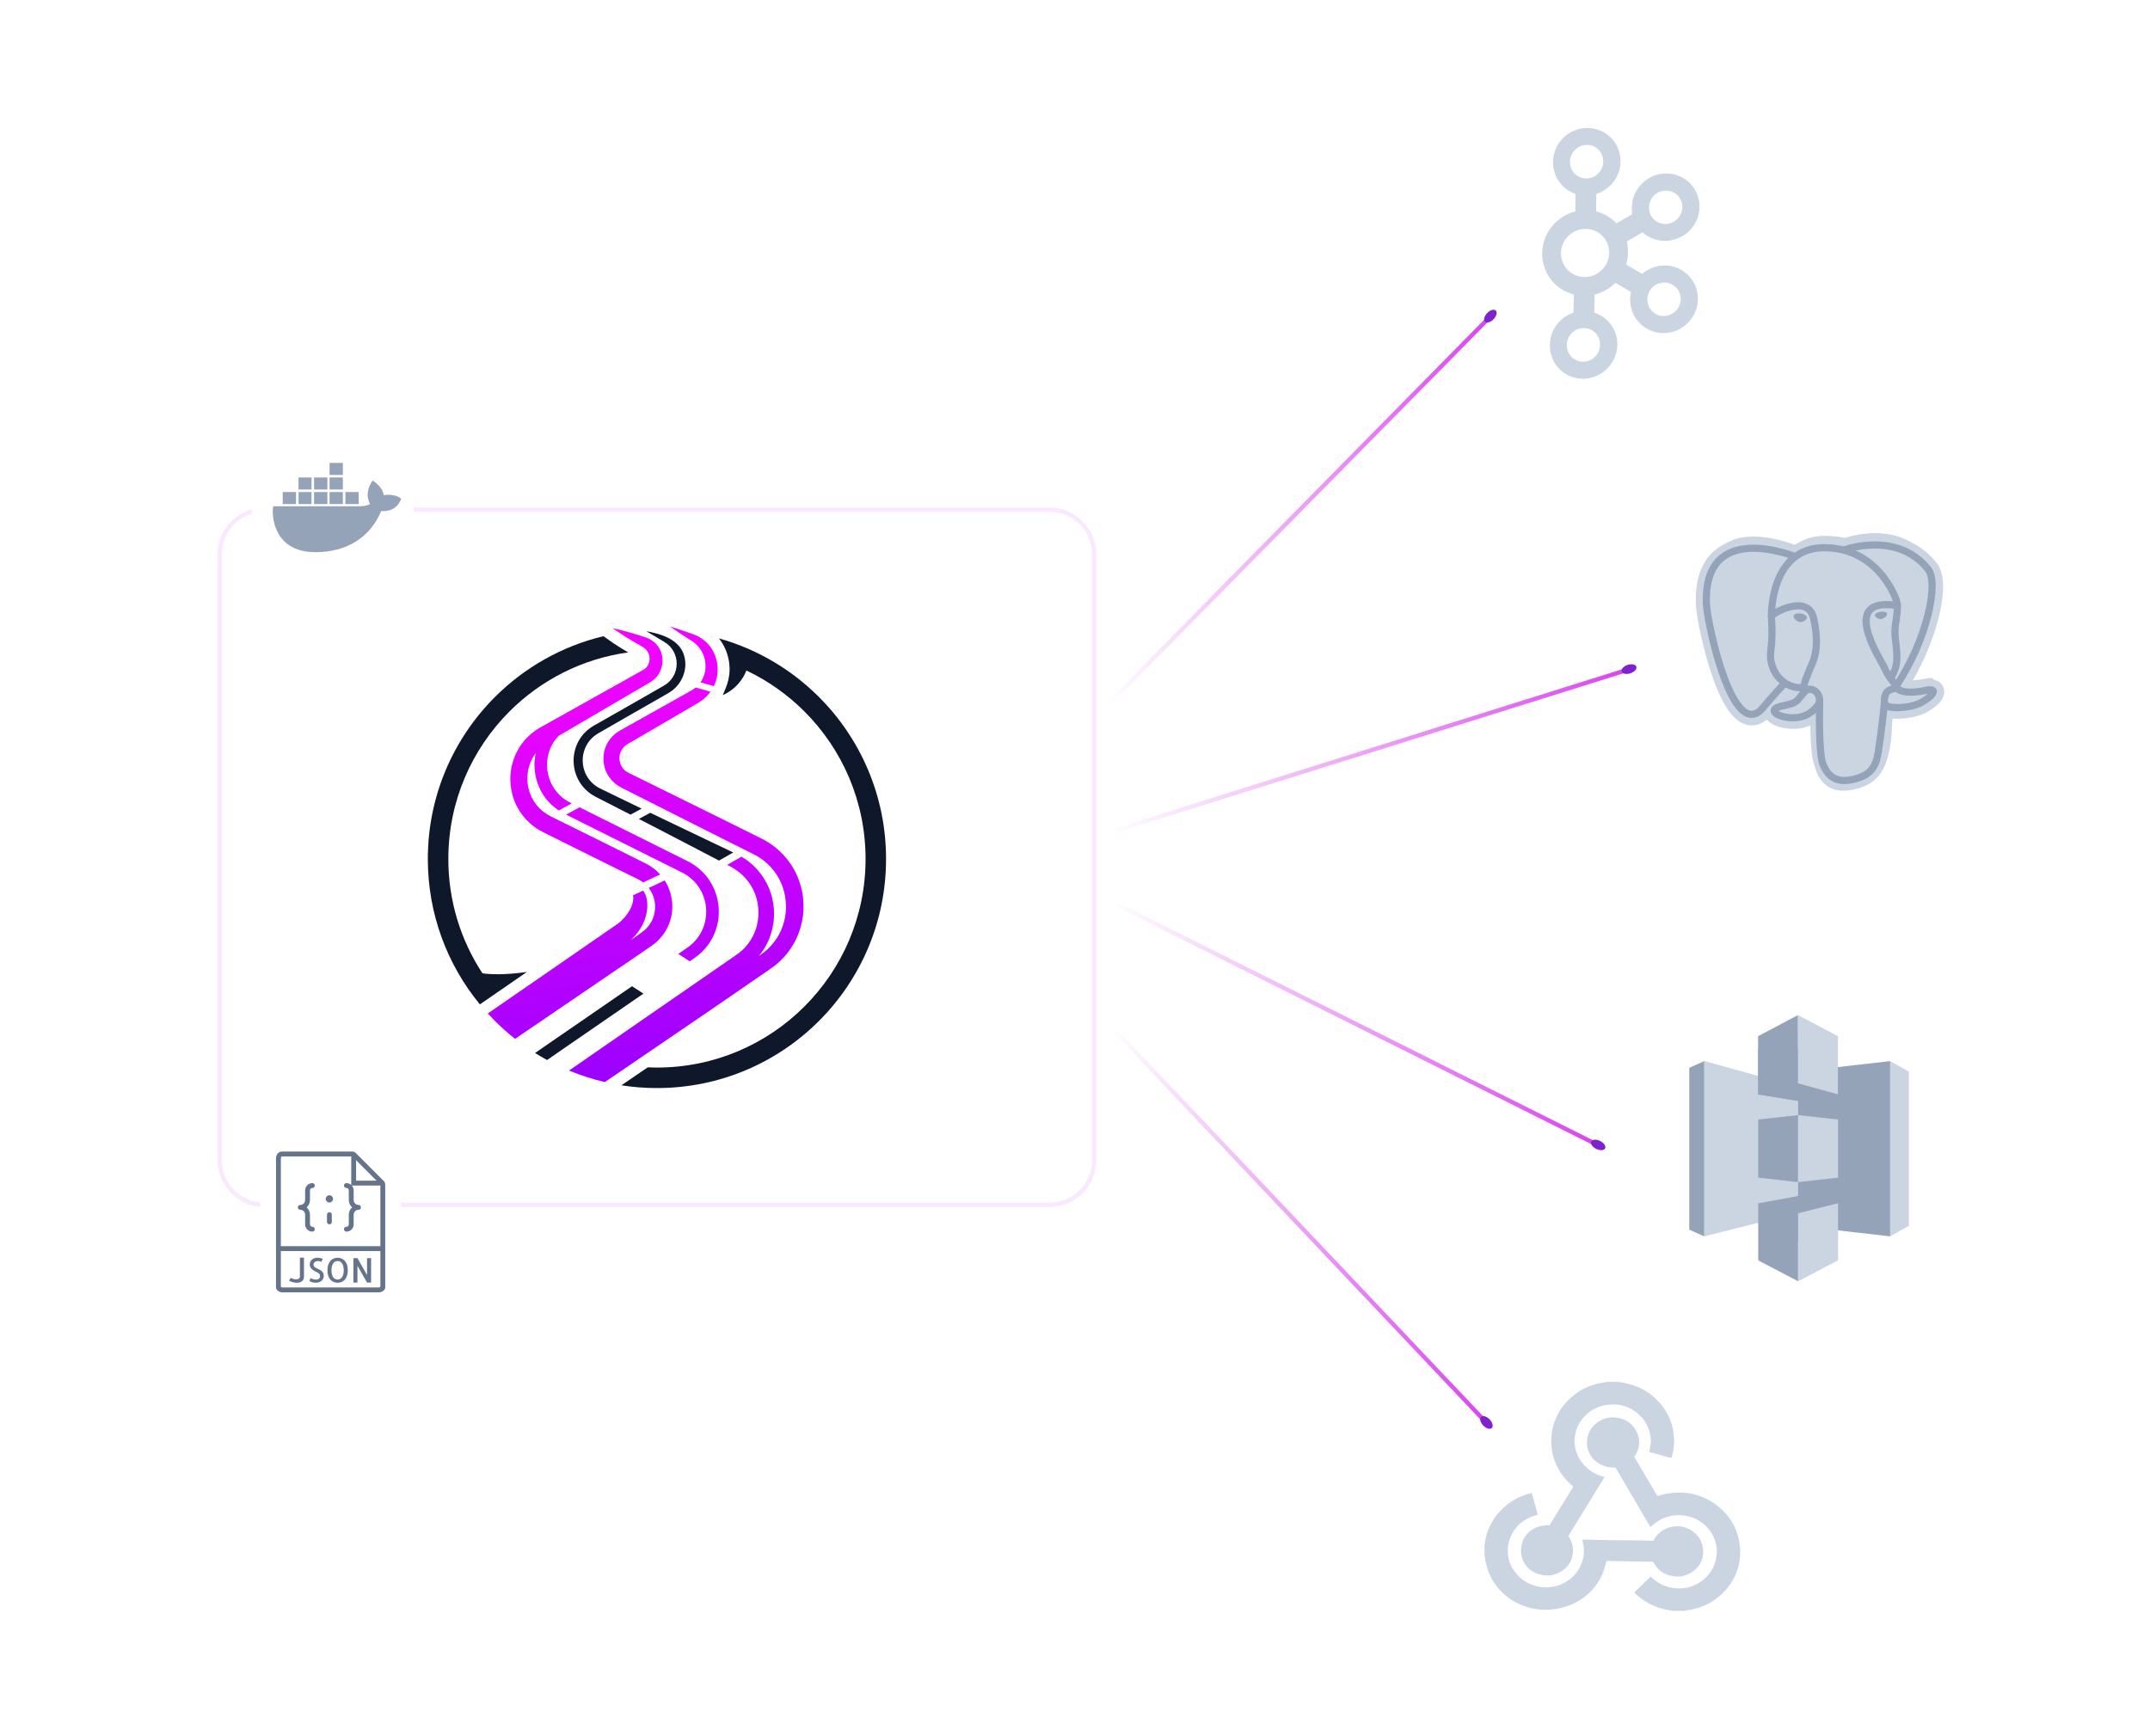 <svg width="504" height="407" viewBox="0 0 504 407" fill="none" xmlns="http://www.w3.org/2000/svg">
<rect width="504" height="407" fill="white"/>
<path d="M100.291 201.399C100.291 214.338 104.873 226.224 112.498 235.492L115.6 233.352L116.473 232.748L123.519 227.887C118.161 228.654 114.802 228.447 113.098 228.209C108.038 220.517 105.1 211.307 105.1 201.403C105.1 187.893 110.572 175.681 119.42 166.821C126.779 159.466 136.449 154.451 147.259 152.965C146.735 152.656 146.242 152.362 145.837 152.112C145.15 151.687 144.527 151.301 143.923 150.896C143.486 150.61 142.307 149.776 141.461 149.165C131.668 151.508 122.911 156.536 116.025 163.422C106.303 173.136 100.291 186.578 100.291 201.399Z" fill="#0F172A"/>
<path d="M151.841 250.254L145.662 254.467C148.378 254.892 151.162 255.111 153.998 255.111C168.826 255.111 182.265 249.094 191.979 239.38C201.696 229.667 207.709 216.228 207.709 201.399C207.709 186.574 201.693 173.136 191.979 163.422C185.561 157 177.519 152.199 168.524 149.681C169.601 151.031 170.363 152.636 170.74 154.332C170.832 154.721 170.899 155.118 170.943 155.515C170.983 155.845 171.006 156.178 171.018 156.512C171.026 156.698 171.03 156.885 171.026 157.072C171.014 158.593 170.645 160.094 170.053 161.496L169.426 162.981C172.674 161.52 174.227 159.077 174.974 157.211C180.053 159.621 184.648 162.886 188.579 166.817C197.435 175.677 202.904 187.889 202.904 201.399C202.904 214.913 197.431 227.125 188.579 235.981C179.723 244.837 167.512 250.301 153.998 250.305C153.275 250.305 152.556 250.289 151.841 250.254Z" fill="#0F172A"/>
<path d="M152.429 190.569L149.761 192.011C152.175 193.25 154.586 194.493 156.985 195.752L165.404 200.136L168.549 201.776L171.885 199.874L171.039 199.469L166.758 197.428L158.192 193.337C156.266 192.42 154.344 191.499 152.429 190.569Z" fill="#0F172A"/>
<path d="M134.467 178.679C134.53 180.455 135.086 182.222 136.091 183.703C136.591 184.446 137.207 185.113 137.898 185.685C138.243 185.967 138.609 186.225 138.99 186.455C139.176 186.574 139.379 186.674 139.57 186.785C139.768 186.896 139.927 186.972 140.11 187.067C142.671 188.385 145.241 189.696 147.802 191.006L150.415 189.597C147.314 188.091 144.212 186.578 141.103 185.077C140.932 184.99 140.733 184.898 140.586 184.819C140.439 184.736 140.28 184.66 140.134 184.569C139.84 184.39 139.558 184.192 139.288 183.981C138.752 183.548 138.283 183.044 137.89 182.476C137.111 181.348 136.663 179.986 136.603 178.6C136.536 177.214 136.877 175.816 137.56 174.617C137.902 174.017 138.331 173.473 138.831 172.993C138.954 172.87 139.085 172.758 139.22 172.651C139.351 172.532 139.494 172.433 139.633 172.333C139.768 172.226 139.919 172.135 140.07 172.043L140.292 171.904L140.551 171.758L148.771 167.028L152.893 164.677L154.954 163.497L155.983 162.91C156.328 162.711 156.658 162.536 157.051 162.266C157.238 162.139 157.428 162.02 157.607 161.885L158.115 161.436L158.37 161.21C158.449 161.13 158.521 161.039 158.596 160.956L159.045 160.443C159.569 159.705 160.038 158.91 160.288 158.041C160.419 157.699 160.482 157.342 160.55 156.988C160.594 156.758 160.625 156.524 160.645 156.285C160.645 156.281 160.645 156.281 160.645 156.278C160.657 156.123 160.665 155.964 160.665 155.809C160.657 151.246 157.178 148.978 151.547 148.017L155.622 150.444C155.808 150.547 155.911 150.642 156.062 150.738C156.197 150.837 156.344 150.924 156.471 151.027L156.841 151.369L157.027 151.54L157.186 151.734L157.508 152.12L157.774 152.545L157.909 152.755C157.949 152.83 157.98 152.906 158.016 152.985L158.227 153.442C158.282 153.601 158.326 153.76 158.378 153.923L158.457 154.161C158.477 154.24 158.485 154.328 158.501 154.407L158.588 154.907L158.616 155.412L158.628 155.666L158.608 155.916L158.572 156.42C158.493 156.75 158.473 157.092 158.342 157.405C158.167 158.065 157.802 158.644 157.424 159.196L157.091 159.578C157.035 159.641 156.984 159.709 156.924 159.768L156.737 159.935L156.356 160.273C156.221 160.372 156.07 160.459 155.931 160.559C155.677 160.745 155.308 160.948 154.966 161.138L153.938 161.73L151.877 162.91L147.762 165.268L139.514 169.959L139.256 170.106L138.974 170.276C138.787 170.391 138.597 170.511 138.418 170.642C138.235 170.769 138.057 170.896 137.89 171.039C137.719 171.182 137.548 171.321 137.389 171.48C136.742 172.087 136.182 172.794 135.729 173.564C134.848 175.109 134.399 176.904 134.467 178.679Z" fill="#0F172A"/>
<path d="M150.833 232.967L128.236 248.538C127.283 248.014 126.346 247.462 125.429 246.886L148.152 231.235L150.833 232.967Z" fill="#0F172A"/>
<path d="M164.201 159.991C164.88 159.018 165.301 157.842 165.377 156.607C165.472 155.253 165.142 153.851 164.439 152.632C164.078 152.024 163.621 151.464 163.077 150.98C162.946 150.849 162.803 150.738 162.656 150.626C162.517 150.507 162.362 150.404 162.208 150.301C161.898 150.09 161.517 149.864 161.175 149.645C160.476 149.205 159.777 148.76 159.09 148.299C158.399 147.843 157.708 147.374 157.033 146.889C157.835 147.124 158.629 147.374 159.412 147.636C160.202 147.894 160.984 148.168 161.763 148.446L162.347 148.657C162.541 148.728 162.728 148.788 162.942 148.887C163.153 148.974 163.363 149.062 163.562 149.173C163.768 149.272 163.967 149.379 164.165 149.506C164.944 149.991 165.675 150.603 166.266 151.337C167.466 152.799 168.168 154.693 168.228 156.631C168.288 158.076 167.982 159.554 167.338 160.884L164.201 159.991Z" fill="url(#paint0_linear_396_76)"/>
<path d="M153.177 159.427C152.303 160.086 151.775 160.324 151.135 160.717L149.269 161.81L145.536 163.994L138.066 168.366L130.922 172.548C130.354 173.147 129.877 173.799 129.488 174.494C128.662 175.983 128.245 177.659 128.245 179.335C128.245 181.114 128.71 182.889 129.631 184.438C130.552 185.987 131.914 187.317 133.757 188.234L134.039 188.373L130.977 190.025C129.329 188.925 128.019 187.52 127.085 185.943C125.886 183.922 125.29 181.626 125.286 179.335C125.286 178.413 125.39 177.492 125.584 176.583C125.334 176.916 125.1 177.258 124.897 177.619C123.714 179.704 123.333 182.254 123.841 184.609C124.329 186.968 125.68 189.108 127.621 190.498C128.098 190.859 128.622 191.153 129.158 191.439L131.092 192.396L134.972 194.314L142.728 198.155L150.476 202.011L151.457 202.503L152.033 202.817C152.224 202.928 152.406 203.047 152.593 203.166C153.324 203.651 154.007 204.227 154.61 204.87C154.658 204.922 154.702 204.977 154.749 205.029L150.762 206.903C150.623 206.796 150.488 206.689 150.341 206.594L149.98 206.371L149.602 206.173L148.645 205.7L140.886 201.868L133.138 198.016L129.262 196.09L127.32 195.125C126.577 194.735 125.846 194.318 125.175 193.798C123.813 192.797 122.649 191.519 121.748 190.085C121.307 189.362 120.91 188.612 120.612 187.825C120.298 187.043 120.064 186.229 119.901 185.407C119.234 182.111 119.794 178.592 121.486 175.669C121.895 174.935 122.403 174.255 122.943 173.608C123.229 173.298 123.499 172.977 123.813 172.695C123.968 172.552 124.115 172.401 124.274 172.262L124.758 171.861C125.076 171.587 125.429 171.364 125.767 171.114C125.942 170.999 126.12 170.896 126.295 170.785C126.466 170.681 126.664 170.558 126.811 170.479L128.698 169.422L136.251 165.197L143.804 160.972L147.581 158.859L149.467 157.802C150.067 157.465 150.834 157.048 151.12 156.845C151.485 156.571 151.763 156.214 151.969 155.805C152.168 155.392 152.275 154.919 152.279 154.435C152.283 153.458 151.814 152.489 150.945 151.873L150.778 151.758C150.722 151.718 150.675 151.679 150.587 151.631L150.115 151.365L149.17 150.825C148.542 150.464 147.919 150.09 147.295 149.713C146.676 149.332 146.056 148.951 145.449 148.541C144.837 148.14 144.229 147.731 143.634 147.294C144.356 147.437 145.071 147.612 145.778 147.795C146.489 147.97 147.188 148.168 147.887 148.371C148.586 148.573 149.281 148.784 149.972 149.006L151.008 149.34L151.525 149.51C151.604 149.534 151.715 149.582 151.818 149.626L152.132 149.761C152.95 150.154 153.713 150.761 154.261 151.54C154.821 152.31 155.162 153.236 155.27 154.185C155.524 156.095 154.733 158.176 153.177 159.427Z" fill="url(#paint1_linear_396_76)"/>
<path d="M159.868 204.564L132.697 191.002L135.878 189.287L161.191 201.923C163.589 203.115 165.432 204.906 166.655 206.975C167.882 209.048 168.502 211.399 168.506 213.758C168.506 215.791 168.045 217.832 167.104 219.699C166.167 221.565 164.745 223.261 162.855 224.579L161.687 225.394L159.007 223.666L161.163 222.161C162.652 221.12 163.74 219.818 164.467 218.376C165.19 216.935 165.551 215.35 165.551 213.762C165.551 211.923 165.063 210.084 164.114 208.484C163.157 206.879 161.755 205.509 159.868 204.564Z" fill="url(#paint2_linear_396_76)"/>
<path d="M170.384 225.421L172.338 224.075C172.688 223.841 172.922 223.654 173.208 223.448C173.478 223.237 173.736 223.011 173.994 222.788C174.983 221.855 175.849 220.775 176.46 219.556C177.739 217.141 178.088 214.254 177.56 211.554C177.04 208.837 175.527 206.347 173.375 204.596C172.823 204.171 172.263 203.758 171.647 203.421L171.182 203.158L170.658 202.884L170.464 202.781L173.823 200.863C174.383 201.193 174.927 201.566 175.456 201.955C178.267 204.123 180.308 207.312 181.071 210.799C181.857 214.274 181.436 218.039 179.796 221.252C179.288 222.288 178.644 223.253 177.906 224.143L178.188 223.948L178.438 223.769L178.652 223.603L179.085 223.277C179.375 223.058 179.633 222.808 179.907 222.578C180.161 222.328 180.424 222.078 180.67 221.815C181.639 220.763 182.437 219.564 183.033 218.265C183.62 216.967 183.998 215.569 184.168 214.147C184.323 212.721 184.248 211.272 183.986 209.866C183.704 208.464 183.211 207.106 182.528 205.855C181.829 204.612 180.94 203.48 179.895 202.507C179.637 202.265 179.351 202.046 179.081 201.812C178.791 201.61 178.513 201.379 178.212 201.189C177.906 201.006 177.616 200.792 177.29 200.633C176.973 200.462 176.675 200.287 176.286 200.101L167.461 195.681L149.841 186.785L147.641 185.673L146.541 185.117L145.989 184.839C145.798 184.74 145.647 184.672 145.385 184.517C143.463 183.485 141.986 181.523 141.608 179.37C141.398 178.302 141.41 177.194 141.652 176.13C141.91 175.07 142.399 174.061 143.074 173.199C143.252 172.989 143.423 172.778 143.614 172.58L144.225 172.036C144.42 171.849 144.662 171.722 144.885 171.567L145.222 171.349C145.341 171.273 145.409 171.241 145.508 171.186L147.661 169.978L156.266 165.149L160.571 162.735C161.27 162.338 162.084 161.909 162.569 161.583C162.747 161.464 162.914 161.337 163.077 161.194L166.552 162.183C165.984 162.989 165.265 163.688 164.475 164.268C164.082 164.562 163.625 164.832 163.299 165.022L162.231 165.642L157.97 168.132L149.444 173.104L147.311 174.347C147.232 174.394 147.12 174.454 147.065 174.494L146.89 174.621C146.779 174.708 146.64 174.764 146.545 174.867C146.445 174.962 146.342 175.058 146.239 175.149L145.977 175.471C145.651 175.908 145.417 176.412 145.286 176.952C145.179 177.5 145.186 178.068 145.302 178.608C145.345 178.886 145.46 179.136 145.552 179.394C145.619 179.513 145.683 179.633 145.746 179.752C145.802 179.875 145.905 179.97 145.977 180.085C146.016 180.137 146.052 180.2 146.1 180.248L146.243 180.387C146.338 180.478 146.418 180.594 146.533 180.669C146.644 180.749 146.747 180.836 146.854 180.919C146.977 180.983 147.097 181.05 147.216 181.122C147.303 181.189 147.526 181.289 147.704 181.376L148.26 181.65L149.364 182.198L151.576 183.29L169.276 192.023L178.116 196.419C178.466 196.59 178.887 196.816 179.296 197.035C179.705 197.245 180.09 197.515 180.483 197.754C180.872 198.004 181.238 198.298 181.619 198.568C181.972 198.865 182.338 199.155 182.679 199.473C184.049 200.74 185.221 202.221 186.134 203.845C187.032 205.482 187.675 207.249 188.04 209.068C188.386 210.89 188.457 212.769 188.247 214.612C188.017 216.454 187.516 218.269 186.738 219.965C185.952 221.649 184.895 223.213 183.628 224.572C183.311 224.913 182.969 225.231 182.64 225.548C182.286 225.846 181.945 226.16 181.575 226.442L181.019 226.855L180.741 227.058L180.487 227.236L179.47 227.939L175.408 230.735L167.275 236.327L159.122 241.89L141.787 253.709C138.892 253.034 136.088 252.128 133.392 251.008C141.33 245.476 158.125 233.916 162.581 230.818L170.384 225.421Z" fill="url(#paint3_linear_396_76)"/>
<path d="M144.317 216.931C144.484 216.824 144.647 216.708 144.802 216.589C144.814 216.581 144.829 216.569 144.837 216.561C146.132 215.585 147.033 214.469 147.613 213.4C147.617 213.396 147.617 213.396 147.617 213.392C148.392 211.971 148.594 210.648 148.376 209.925L150.735 208.829L150.743 208.841C152.053 210.152 152.903 215.692 147.891 220.41L149.309 219.401L150.604 218.464C150.838 218.297 151.064 218.122 151.271 217.932C151.585 217.642 151.871 217.324 152.125 216.986C153.507 215.203 153.916 212.729 153.276 210.557C153.026 209.695 152.617 208.889 152.069 208.19L155.818 206.427C156.418 207.356 156.874 208.381 157.172 209.441C157.649 211.129 157.736 212.92 157.41 214.643C157.089 216.367 156.338 218.019 155.254 219.401C154.71 220.092 154.09 220.719 153.411 221.263L152.891 221.653L152.76 221.748L152.649 221.827L152.426 221.978L151.533 222.59L147.967 225.036L140.814 229.905L120.744 243.578C119.088 242.271 117.511 240.87 116.026 239.38C115.454 238.809 114.894 238.221 114.35 237.625L144.317 216.931Z" fill="url(#paint4_linear_396_76)"/>
<g clip-path="url(#clip0_396_76)">
<path d="M80.969 116.773H84.086H80.969ZM77.258 116.773H80.375H77.258ZM73.621 116.773H76.738H73.621ZM69.984 116.773H73.027H69.984ZM66.273 116.773H69.391H66.273ZM69.984 113.359H73.027H69.984ZM73.621 113.359H76.738H73.621ZM77.258 113.359H80.375H77.258ZM77.258 109.945H80.375H77.258Z" fill="black"/>
<path d="M80.969 116.773H84.086M77.258 116.773H80.375M73.621 116.773H76.738M69.984 116.773H73.027M66.273 116.773H69.391M69.984 113.359H73.027M73.621 113.359H76.738M77.258 113.359H80.375M77.258 109.945H80.375" stroke="#94A3B8" stroke-width="2.82"/>
<path d="M94.031 116.922C94.031 116.922 92.695 115.66 89.949 116.105C89.652 113.953 87.351 112.691 87.351 112.691C87.351 112.691 85.199 115.289 86.758 118.184C86.312 118.406 85.57 118.703 84.457 118.703H64.047C63.676 120.113 63.676 129.465 73.918 129.465C81.265 129.465 86.758 126.051 89.355 119.816C93.215 120.113 94.031 116.922 94.031 116.922Z" fill="#94A3B8"/>
</g>
<path d="M390.221 62.252C388.221 62.252 386.385 62.987 384.953 64.222L381.198 62.017C381.477 61.164 381.611 60.252 381.627 59.312C381.644 58.371 381.542 57.459 381.38 56.607L385.035 54.461C386.424 55.754 388.293 56.46 390.322 56.46C394.703 56.46 398.322 52.961 398.399 48.581C398.475 44.2 394.979 40.672 390.598 40.672C386.216 40.672 382.596 44.23 382.52 48.61C382.511 49.11 382.56 49.698 382.639 50.227L378.926 52.344C377.685 51.021 376.026 50.051 374.153 49.551L374.224 45.464C377.447 44.435 379.822 41.437 379.884 37.909C379.96 33.528 376.464 30 372.083 30C367.701 30 364.141 33.528 364.064 37.909C364.003 41.437 366.186 44.406 369.343 45.464L369.271 49.58C364.9 50.697 361.597 54.608 361.515 59.312C361.433 64.016 364.598 67.955 368.931 69.043L368.857 73.306C365.663 74.364 363.376 77.334 363.314 80.862C363.238 85.242 366.675 88.8 371.056 88.8C375.438 88.8 379.058 85.242 379.134 80.862C379.196 77.334 376.925 74.335 373.738 73.306L373.812 69.073C375.702 68.602 377.365 67.632 378.682 66.309L382.35 68.455C382.222 69.014 382.154 69.572 382.144 70.16C382.067 74.541 385.563 78.098 389.944 78.098C394.326 78.098 397.946 74.541 398.022 70.16C398.098 65.78 394.602 62.252 390.221 62.252ZM390.527 44.7C392.703 44.7 394.408 46.434 394.37 48.581C394.333 50.727 392.567 52.52 390.391 52.52C388.215 52.52 386.511 50.756 386.549 48.581C386.587 46.405 388.351 44.7 390.527 44.7ZM368.034 37.909C368.072 35.733 369.837 33.969 372.013 33.969C374.189 33.969 375.864 35.733 375.826 37.909C375.788 40.084 374.052 41.848 371.876 41.848C369.7 41.848 367.996 40.084 368.034 37.909ZM375.076 80.862C375.038 83.037 373.302 84.801 371.126 84.801C368.95 84.801 367.246 83.037 367.284 80.862C367.322 78.686 369.088 76.922 371.264 76.922C373.44 76.922 375.114 78.686 375.076 80.862ZM371.472 64.957C368.356 64.957 365.871 62.428 365.925 59.312C365.98 56.195 368.553 53.667 371.67 53.667C374.786 53.667 377.271 56.195 377.217 59.312C377.162 62.428 374.589 64.957 371.472 64.957ZM390.014 74.1C387.838 74.1 386.134 72.336 386.172 70.16C386.21 67.985 387.975 66.25 390.151 66.25C392.327 66.25 394.031 68.014 393.994 70.16C393.956 72.306 392.19 74.1 390.014 74.1Z" fill="#CBD5E1"/>
<path d="M376.791 324H376.724L376.053 324.134C374.577 324.313 373.134 324.727 371.724 325.376C370.315 326.025 369.073 326.886 368 327.96C366.165 329.615 364.89 331.651 364.174 334.067C363.771 335.409 363.592 336.818 363.637 338.295C363.682 339.771 363.95 341.181 364.443 342.523C365.203 344.536 366.366 346.281 367.932 347.758L368.805 348.563L363.235 357.623C362.071 357.579 361.065 357.735 360.214 358.093C358.872 358.675 357.866 359.57 357.194 360.778C356.881 361.449 356.68 362.142 356.59 362.858C356.501 363.574 356.546 364.29 356.725 365.006C357.083 366.348 357.821 367.422 358.939 368.227C359.61 368.674 360.349 368.999 361.154 369.2C361.959 369.402 362.765 369.446 363.57 369.334C364.375 369.223 365.147 368.943 365.885 368.496C366.624 368.048 367.239 367.489 367.731 366.818C368.268 366.057 368.592 365.185 368.704 364.2C368.816 363.216 368.693 362.299 368.335 361.449C368.29 361.225 368.134 360.912 367.865 360.509L367.664 360.106L375.583 347.221C375.852 346.818 376.031 346.505 376.12 346.281L375.449 346.08C375.046 345.991 374.755 345.901 374.577 345.812C373.547 345.364 372.619 344.749 371.791 343.966C370.964 343.183 370.326 342.299 369.879 341.315C369.118 339.704 368.917 338.026 369.275 336.282C369.454 335.253 369.834 334.291 370.416 333.396C370.997 332.501 371.691 331.74 372.496 331.114C374.151 329.906 375.986 329.302 377.999 329.302C379.207 329.257 380.382 329.47 381.523 329.939C382.664 330.409 383.659 331.092 384.509 331.986C385.27 332.702 385.863 333.564 386.288 334.57C386.713 335.577 386.948 336.595 386.992 337.624C386.992 338.384 386.858 339.324 386.59 340.443L391.288 341.718L391.824 341.785C392.451 339.861 392.607 337.937 392.294 336.013C392.115 334.537 391.679 333.116 390.986 331.751C390.292 330.387 389.408 329.19 388.335 328.161C386.455 326.282 384.151 325.029 381.422 324.403C381.154 324.313 380.751 324.224 380.214 324.134L379.274 324H376.791ZM377.999 332.322C377.239 332.322 376.478 332.479 375.717 332.792C374.957 333.105 374.275 333.564 373.671 334.168C373.066 334.772 372.63 335.476 372.362 336.282C372.004 337.176 371.914 338.161 372.093 339.235C372.228 340.04 372.541 340.8 373.033 341.516C373.525 342.232 374.151 342.791 374.912 343.194C375.986 343.865 377.239 344.156 378.67 344.067C378.805 344.246 378.916 344.425 379.006 344.604L386.523 357.422C386.657 357.69 386.791 357.892 386.925 358.026C388.133 356.863 389.442 356.069 390.851 355.644C392.261 355.218 393.715 355.14 395.214 355.409C396.712 355.677 398.021 356.259 399.14 357.154C400.571 358.272 401.545 359.648 402.059 361.281C402.574 362.914 402.585 364.558 402.093 366.214C401.735 367.466 401.097 368.585 400.18 369.569C399.263 370.554 398.178 371.292 396.925 371.784C395.538 372.366 394.05 372.556 392.462 372.354C390.874 372.153 389.453 371.605 388.2 370.71C388.021 370.576 387.731 370.352 387.328 370.039L386.992 369.636C386.813 369.771 386.567 369.994 386.254 370.308L383.1 373.395C384.129 374.424 385.292 375.285 386.59 375.979C387.887 376.672 389.252 377.153 390.684 377.421L392.16 377.69H394.777L396.657 377.354C399.52 376.773 401.981 375.43 404.039 373.328C405.023 372.343 405.84 371.214 406.488 369.938C407.137 368.663 407.573 367.332 407.797 365.945C408.021 364.335 407.976 362.735 407.663 361.147C407.35 359.558 406.79 358.115 405.985 356.818C405.18 355.52 404.195 354.38 403.032 353.395C401.869 352.411 400.594 351.628 399.207 351.046C397.686 350.42 396.108 350.062 394.475 349.973C392.842 349.883 391.243 350.04 389.677 350.442L388.536 350.778L383.1 341.583C383.681 340.733 384.039 339.906 384.174 339.1C384.397 337.669 384.106 336.326 383.301 335.074C382.585 333.955 381.601 333.172 380.348 332.725C379.588 332.456 378.805 332.322 377.999 332.322ZM359.074 350.04C356.479 350.621 354.241 351.807 352.362 353.597C350.259 355.565 348.895 357.914 348.268 360.643L348 362.254V364.737L348.134 365.475C348.224 366.057 348.313 366.505 348.403 366.818C348.716 368.205 349.264 369.525 350.047 370.777C350.83 372.03 351.781 373.126 352.899 374.066C355.136 375.9 357.709 376.996 360.617 377.354C362.317 377.533 364.017 377.433 365.718 377.052C367.418 376.672 368.984 376.034 370.416 375.14C372.787 373.618 374.532 371.583 375.65 369.032C375.964 368.272 376.277 367.265 376.59 366.012C376.858 365.968 377.261 365.968 377.798 366.012L386.187 366.147C386.813 366.147 387.261 366.169 387.529 366.214C388.021 367.109 388.581 367.802 389.207 368.294C389.833 368.786 390.538 369.144 391.321 369.368C392.104 369.592 392.898 369.681 393.704 369.636C394.956 369.502 396.075 369.055 397.059 368.294C398.267 367.355 398.983 366.147 399.207 364.67C399.296 363.91 399.263 363.171 399.106 362.455C398.95 361.74 398.648 361.068 398.2 360.442C397.484 359.458 396.567 358.742 395.448 358.294C394.688 357.981 393.894 357.836 393.066 357.858C392.238 357.881 391.444 358.048 390.684 358.362C389.431 358.898 388.469 359.726 387.798 360.845L387.596 361.247C386.97 361.247 386.03 361.225 384.778 361.18L377.194 361.113C376.523 361.068 375.561 361.046 374.308 361.046L370.952 360.979L371.154 362.12C371.512 364.044 371.221 365.856 370.281 367.556C369.655 368.764 368.76 369.771 367.597 370.576C366.434 371.381 365.158 371.874 363.771 372.052C362.205 372.321 360.64 372.153 359.074 371.549C357.508 370.945 356.232 369.994 355.248 368.697C353.995 367.131 353.391 365.364 353.436 363.395C353.481 361.74 353.995 360.196 354.98 358.764C355.561 357.914 356.277 357.198 357.127 356.617C357.977 356.035 358.895 355.61 359.879 355.341L360.483 355.14L359.074 350.04Z" fill="#CBD5E1"/>
<path d="M441.051 169.066C441.433 165.883 441.319 165.416 443.69 165.932L444.292 165.985C446.115 166.068 448.499 165.692 449.901 165.041C452.917 163.641 454.705 161.305 451.731 161.919C444.947 163.318 444.481 161.021 444.481 161.021C451.644 150.393 454.639 136.901 452.054 133.599C445.004 124.591 432.801 128.851 432.597 128.961L432.532 128.973C431.192 128.695 429.692 128.529 428.007 128.502C424.937 128.451 422.608 129.307 420.841 130.647C420.841 130.647 399.071 121.678 400.084 141.926C400.299 146.233 406.258 174.518 413.365 165.975C415.962 162.851 418.473 160.209 418.473 160.209C419.719 161.037 421.211 161.46 422.777 161.308L422.897 161.205C422.86 161.593 422.876 161.972 422.946 162.421C421.115 164.467 421.653 164.826 417.993 165.579C414.29 166.343 416.465 167.701 417.886 168.057C419.608 168.487 423.591 169.097 426.284 165.329L426.176 165.759C426.895 166.333 426.846 169.889 426.948 172.428C427.05 174.969 427.22 177.339 427.738 178.737C428.256 180.134 428.866 183.733 433.677 182.703C437.697 181.841 440.771 180.601 441.051 169.066Z" fill="#CBD5E1" stroke="#CBD5E1" stroke-width="5.043"/>
<path d="M451.73 159.059C444.946 160.459 444.48 158.162 444.48 158.162C451.643 147.533 454.637 134.041 452.053 130.739C445.003 121.732 432.8 125.992 432.596 126.102L432.531 126.114C431.19 125.836 429.69 125.67 428.005 125.643C424.935 125.592 422.606 126.447 420.839 127.787C420.839 127.787 399.07 118.819 400.082 139.066C400.297 143.374 406.256 171.659 413.363 163.116C415.961 159.992 418.47 157.35 418.47 157.35C419.717 158.178 421.209 158.601 422.774 158.449L422.895 158.346C422.858 158.734 422.875 159.113 422.944 159.562C421.113 161.608 421.651 161.967 417.991 162.72C414.288 163.484 416.463 164.842 417.884 165.197C419.606 165.628 423.59 166.238 426.282 162.47L426.174 162.9C426.892 163.474 427.395 166.637 427.311 169.504C427.227 172.371 427.17 174.34 427.735 175.877C428.301 177.415 428.864 180.874 433.675 179.843C437.696 178.982 439.779 176.749 440.069 173.025C440.275 170.378 440.74 170.769 440.77 168.402L441.143 167.281C441.573 163.692 441.211 162.534 443.688 163.073L444.29 163.126C446.113 163.208 448.499 162.832 449.899 162.181C452.915 160.782 454.703 158.446 451.73 159.059H451.73Z" fill="#CBD5E1"/>
<path d="M426.573 163.976C426.387 170.654 426.62 177.379 427.274 179.013C427.928 180.647 429.327 183.826 434.139 182.795C438.159 181.934 439.621 180.266 440.256 176.585C440.723 173.876 441.625 166.354 441.74 164.813M420.806 130.497C420.806 130.497 399.022 121.593 400.034 141.841C400.25 146.148 406.209 174.434 413.315 165.89C415.912 162.766 418.261 160.315 418.261 160.315M432.573 128.872C431.819 129.108 444.691 124.166 452.006 133.514C454.59 136.816 451.596 150.308 444.433 160.937" stroke="#94A3B8" stroke-width="1.681" stroke-linecap="round" stroke-linejoin="round"/>
<path d="M444.433 160.937C444.433 160.937 444.9 163.234 451.684 161.834C454.657 161.22 452.868 163.557 449.853 164.957C447.379 166.105 441.832 166.4 441.741 164.813C441.508 160.719 444.66 161.963 444.433 160.937ZM444.433 160.937C444.227 160.013 442.817 159.106 441.885 156.845C441.07 154.872 430.718 139.737 444.756 141.985C445.27 141.878 441.094 128.632 427.957 128.417C414.823 128.201 415.254 144.569 415.254 144.569" stroke="#94A3B8" stroke-width="1.681" stroke-linecap="round" stroke-linejoin="bevel"/>
<path d="M422.897 162.337C421.066 164.382 421.604 164.742 417.944 165.495C414.241 166.259 416.417 167.617 417.837 167.972C419.559 168.403 423.543 169.013 426.234 165.244C427.054 164.096 426.23 162.265 425.104 161.798C424.559 161.573 423.832 161.29 422.897 162.337Z" stroke="#94A3B8" stroke-width="1.681" stroke-linecap="round" stroke-linejoin="round"/>
<path d="M422.777 162.301C422.593 161.099 423.172 159.667 423.794 157.993C424.727 155.481 426.881 152.969 425.158 145C423.874 139.062 415.259 143.764 415.254 144.569C415.249 145.374 415.643 148.65 415.11 152.466C414.414 157.444 418.278 161.655 422.727 161.224" stroke="#94A3B8" stroke-width="1.681" stroke-linecap="round" stroke-linejoin="round"/>
<path d="M420.727 144.448C420.688 144.724 421.23 145.457 421.937 145.555C422.643 145.654 423.247 145.08 423.286 144.806C423.324 144.531 422.782 144.228 422.075 144.129C421.369 144.031 420.764 144.174 420.727 144.448H420.727Z" fill="#94A3B8" stroke="#94A3B8" stroke-width="0.56"/>
<path d="M442.229 143.888C442.267 144.163 441.725 144.897 441.018 144.995C440.312 145.093 439.708 144.52 439.669 144.245C439.631 143.97 440.173 143.667 440.88 143.569C441.586 143.47 442.19 143.614 442.229 143.888V143.888Z" fill="#94A3B8" stroke="#94A3B8" stroke-width="0.28"/>
<path d="M444.755 141.985C444.871 144.142 444.29 145.611 444.217 147.907C444.108 151.245 445.808 155.065 443.247 158.891" stroke="#94A3B8" stroke-width="1.681" stroke-linecap="round" stroke-linejoin="round"/>
<path fill-rule="evenodd" clip-rule="evenodd" d="M443.067 248.792L432.275 269.335L443.067 289.878L447.488 287.408V251.262L443.067 248.792Z" fill="#CBD5E1"/>
<path fill-rule="evenodd" clip-rule="evenodd" d="M443.067 248.792L421.484 251.262L410.497 269.335L421.484 287.408L443.067 289.878V248.792Z" fill="#94A3B8"/>
<path fill-rule="evenodd" clip-rule="evenodd" d="M399.511 248.792L396 250.352V288.318L399.511 289.878L421.484 269.335L399.511 248.792Z" fill="#94A3B8"/>
<path fill-rule="evenodd" clip-rule="evenodd" d="M399.464 248.748L421.514 254.874V284.345L399.464 289.892V248.748Z" fill="#CBD5E1"/>
<path fill-rule="evenodd" clip-rule="evenodd" d="M421.525 258.11L412.162 256.607L421.525 245.975L430.864 256.607L421.525 258.11Z" fill="#94A3B8"/>
<path fill-rule="evenodd" clip-rule="evenodd" d="M430.864 256.607L421.513 258.133L412.162 256.607V245.975" fill="#94A3B8"/>
<path fill-rule="evenodd" clip-rule="evenodd" d="M421.525 280.416L412.162 282.149L421.525 291.28L430.864 282.149L421.525 280.416Z" fill="#94A3B8"/>
<path fill-rule="evenodd" clip-rule="evenodd" d="M421.485 238L412.123 242.941V256.593L421.514 253.949L421.485 238Z" fill="#94A3B8"/>
<path fill-rule="evenodd" clip-rule="evenodd" d="M421.513 261.461L412.162 262.479V276.11L421.513 277.179V261.461Z" fill="#94A3B8"/>
<path fill-rule="evenodd" clip-rule="evenodd" d="M421.513 284.461L412.162 282.116V295.516L421.513 300.41V284.461Z" fill="#94A3B8"/>
<path fill-rule="evenodd" clip-rule="evenodd" d="M430.864 282.116L421.513 284.461V300.41L430.864 295.516V282.116Z" fill="#CBD5E1"/>
<path fill-rule="evenodd" clip-rule="evenodd" d="M421.513 261.461L430.864 262.479V276.11L421.513 277.179V261.461Z" fill="#CBD5E1"/>
<path fill-rule="evenodd" clip-rule="evenodd" d="M421.484 238L430.846 242.941V256.593L421.484 253.993V238Z" fill="#CBD5E1"/>
<path fill-rule="evenodd" clip-rule="evenodd" d="M59 119.414C54.383 120.72 51 124.965 51 130V272C51 278.075 55.925 283 62 283H246C252.075 283 257 278.075 257 272V130C257 123.925 252.075 119 246 119H97V120H246C251.523 120 256 124.477 256 130V272C256 277.523 251.523 282 246 282H62C56.477 282 52 277.523 52 272V130C52 125.522 54.943 121.732 59 120.458V119.414Z" fill="#FAE8FF"/>
<g clip-path="url(#clip1_396_76)">
<rect width="33" height="33" transform="translate(61 270)" fill="white"/>
<path d="M89.989 276.934L89.215 276.16L83.807 270.752L83.806 270.751L83.368 270.312C83.166 270.111 82.898 270 82.613 270H66.101C65.425 270 64.699 270.521 64.699 271.665V292.19V301.599V301.862C64.699 302.338 65.178 302.802 65.744 302.948C65.773 302.956 65.801 302.967 65.83 302.973C65.919 302.99 66.01 303 66.101 303H88.901C88.992 303 89.083 302.99 89.172 302.973C89.201 302.967 89.229 302.956 89.258 302.948C89.824 302.802 90.303 302.338 90.303 301.862V301.599V292.19V277.953C90.303 277.517 90.25 277.194 89.989 276.934ZM83.475 272.028L88.274 276.828H83.475V272.028ZM66.101 301.862C66.06 301.862 66.024 301.848 65.988 301.834C65.9 301.792 65.837 301.703 65.837 301.599V293.328H89.165V301.599C89.165 301.703 89.102 301.792 89.014 301.834C88.978 301.848 88.942 301.862 88.901 301.862H66.101ZM65.837 292.19V271.665C65.837 271.541 65.856 271.138 66.101 271.138H82.37C82.351 271.21 82.337 271.284 82.337 271.36V277.84C82.034 277.567 81.638 277.397 81.199 277.397C80.885 277.397 80.63 277.651 80.63 277.966C80.63 278.28 80.885 278.534 81.199 278.534C81.513 278.534 81.768 278.79 81.768 279.103V281.379C81.768 282.062 82.077 282.669 82.555 283.086C82.077 283.504 81.768 284.11 81.768 284.793V287.069C81.768 287.382 81.513 287.638 81.199 287.638C80.885 287.638 80.63 287.893 80.63 288.207C80.63 288.521 80.885 288.776 81.199 288.776C82.14 288.776 82.906 288.01 82.906 287.069V284.793C82.906 284.166 83.416 283.655 84.044 283.655C84.359 283.655 84.613 283.4 84.613 283.086C84.613 282.772 84.359 282.517 84.044 282.517C83.416 282.517 82.906 282.007 82.906 281.379V279.103C82.906 278.665 82.735 278.268 82.462 277.966H88.942C89.019 277.966 89.093 277.951 89.165 277.933C89.165 277.941 89.165 277.944 89.165 277.953V292.19H65.837Z" fill="#64748B"/>
<path d="M70.306 299.262C70.296 299.516 70.209 299.697 70.046 299.802C69.882 299.908 69.663 299.962 69.388 299.962C69.28 299.962 69.163 299.949 69.039 299.923C68.914 299.897 68.794 299.867 68.681 299.834C68.567 299.8 68.462 299.764 68.365 299.725C68.269 299.686 68.195 299.648 68.144 299.612L67.747 300.242C67.851 300.32 67.978 300.39 68.128 300.452C68.279 300.514 68.436 300.57 68.599 300.619C68.762 300.669 68.92 300.705 69.073 300.728C69.226 300.751 69.36 300.763 69.474 300.763C69.702 300.763 69.924 300.741 70.139 300.697C70.354 300.654 70.545 300.576 70.711 300.464C70.877 300.353 71.009 300.205 71.107 300.021C71.206 299.837 71.255 299.61 71.255 299.34V294.875H70.306V299.262Z" fill="#64748B"/>
<path d="M75.273 297.916C75.095 297.786 74.901 297.676 74.694 297.585C74.486 297.495 74.294 297.401 74.118 297.305C73.942 297.209 73.794 297.098 73.675 296.971C73.555 296.843 73.496 296.676 73.496 296.469C73.496 296.386 73.516 296.299 73.558 296.208C73.6 296.118 73.656 296.036 73.729 295.963C73.802 295.89 73.885 295.83 73.978 295.78C74.072 295.731 74.17 295.701 74.274 295.691C74.461 295.676 74.614 295.673 74.734 295.683C74.853 295.693 74.949 295.712 75.021 295.738C75.094 295.764 75.15 295.789 75.189 295.816C75.227 295.842 75.263 295.862 75.294 295.878C75.299 295.873 75.314 295.846 75.341 295.8C75.367 295.753 75.398 295.694 75.434 295.624C75.47 295.554 75.509 295.479 75.551 295.399C75.592 295.319 75.629 295.245 75.659 295.177C75.508 295.079 75.312 295.007 75.068 294.963C74.824 294.92 74.583 294.897 74.345 294.897C74.112 294.897 73.89 294.933 73.68 295.006C73.47 295.079 73.286 295.184 73.127 295.321C72.969 295.458 72.843 295.626 72.75 295.823C72.657 296.02 72.609 296.246 72.609 296.5C72.609 296.78 72.668 297.013 72.788 297.2C72.907 297.387 73.057 297.549 73.239 297.686C73.42 297.823 73.615 297.942 73.822 298.044C74.029 298.145 74.223 298.246 74.402 298.347C74.581 298.448 74.73 298.561 74.849 298.686C74.969 298.81 75.028 298.96 75.028 299.137C75.028 299.427 74.944 299.646 74.775 299.794C74.607 299.941 74.364 300.016 74.048 300.016C73.944 300.016 73.833 300.005 73.713 299.984C73.594 299.964 73.475 299.937 73.356 299.903C73.236 299.868 73.121 299.833 73.01 299.794C72.898 299.755 72.806 299.715 72.734 299.673L72.57 300.342C72.659 300.42 72.764 300.486 72.885 300.541C73.007 300.596 73.135 300.638 73.271 300.669C73.406 300.701 73.539 300.723 73.671 300.735C73.803 300.748 73.932 300.755 74.056 300.755C74.347 300.755 74.606 300.711 74.834 300.623C75.062 300.535 75.254 300.417 75.41 300.269C75.566 300.121 75.686 299.95 75.772 299.756C75.858 299.562 75.9 299.36 75.9 299.153C75.9 298.847 75.841 298.596 75.722 298.402C75.602 298.208 75.452 298.045 75.273 297.916Z" fill="#64748B"/>
<path d="M80.842 295.644C80.627 295.4 80.376 295.215 80.088 295.088C79.8 294.96 79.485 294.897 79.143 294.897C78.801 294.897 78.486 294.96 78.198 295.088C77.91 295.215 77.658 295.4 77.443 295.644C77.228 295.888 77.059 296.193 76.938 296.558C76.816 296.923 76.755 297.348 76.755 297.83C76.755 298.312 76.816 298.737 76.938 299.105C77.059 299.474 77.228 299.78 77.443 300.023C77.658 300.267 77.91 300.451 78.198 300.576C78.486 300.7 78.801 300.762 79.143 300.762C79.485 300.762 79.8 300.7 80.088 300.576C80.376 300.451 80.627 300.267 80.842 300.023C81.057 299.779 81.226 299.474 81.348 299.105C81.47 298.737 81.531 298.312 81.531 297.83C81.531 297.348 81.47 296.923 81.348 296.558C81.226 296.193 81.057 295.888 80.842 295.644ZM80.457 298.845C80.379 299.122 80.272 299.347 80.135 299.518C79.997 299.69 79.841 299.813 79.668 299.888C79.495 299.962 79.311 300 79.12 300C78.933 300 78.755 299.961 78.586 299.88C78.418 299.799 78.267 299.673 78.135 299.499C78.003 299.324 77.899 299.101 77.824 298.825C77.749 298.55 77.709 298.219 77.703 297.83C77.709 297.43 77.75 297.094 77.828 296.819C77.906 296.544 78.013 296.32 78.151 296.146C78.288 295.972 78.444 295.849 78.617 295.776C78.791 295.704 78.974 295.668 79.166 295.668C79.352 295.668 79.53 295.706 79.699 295.784C79.867 295.862 80.018 295.989 80.15 296.166C80.282 296.342 80.386 296.566 80.461 296.839C80.536 297.111 80.577 297.442 80.582 297.83C80.577 298.23 80.535 298.568 80.457 298.845Z" fill="#64748B"/>
<path d="M86.043 298.943L83.795 294.991H82.846V300.724H83.795V296.773L86.043 300.724H86.992V294.991H86.043V298.943Z" fill="#64748B"/>
<path d="M72.664 281.379V279.103C72.664 278.79 72.919 278.534 73.233 278.534C73.548 278.534 73.802 278.28 73.802 277.966C73.802 277.651 73.548 277.397 73.233 277.397C72.292 277.397 71.526 278.162 71.526 279.103V281.379C71.526 282.007 71.016 282.517 70.388 282.517C70.074 282.517 69.819 282.772 69.819 283.086C69.819 283.4 70.074 283.655 70.388 283.655C71.016 283.655 71.526 284.166 71.526 284.793V287.069C71.526 288.01 72.292 288.776 73.233 288.776C73.548 288.776 73.802 288.521 73.802 288.207C73.802 287.893 73.548 287.638 73.233 287.638C72.919 287.638 72.664 287.382 72.664 287.069V284.793C72.664 284.11 72.356 283.504 71.878 283.086C72.356 282.669 72.664 282.062 72.664 281.379Z" fill="#64748B"/>
<path d="M77.216 281.948C77.687 281.948 78.069 281.566 78.069 281.095C78.069 280.623 77.687 280.241 77.216 280.241C76.744 280.241 76.362 280.623 76.362 281.095C76.362 281.566 76.744 281.948 77.216 281.948Z" fill="#64748B"/>
<path d="M77.216 284.224C76.902 284.224 76.647 284.479 76.647 284.793V286.5C76.647 286.814 76.902 287.069 77.216 287.069C77.531 287.069 77.785 286.814 77.785 286.5V284.793C77.785 284.479 77.531 284.224 77.216 284.224Z" fill="#64748B"/>
</g>
<line x1="259.644" y1="165.273" x2="348.877" y2="74.705" stroke="url(#paint5_linear_396_76)"/>
<g filter="url(#filter0_d_396_76)">
<ellipse cx="349.375" cy="74.121" rx="1.038" ry="1.816" transform="rotate(44 349.375 74.121)" fill="#7E22CE"/>
</g>
<line x1="259.85" y1="195.235" x2="381.157" y2="157.161" stroke="url(#paint6_linear_396_76)"/>
<g filter="url(#filter1_d_396_76)">
<ellipse cx="381.871" cy="156.88" rx="1.038" ry="1.816" transform="rotate(72 381.871 156.88)" fill="#7E22CE"/>
</g>
<line x1="260.224" y1="211.275" x2="373.933" y2="268.153" stroke="url(#paint7_linear_396_76)"/>
<g filter="url(#filter2_d_396_76)">
<ellipse cx="374.642" cy="268.447" rx="1.038" ry="1.816" transform="rotate(116 374.642 268.447)" fill="#7E22CE"/>
</g>
<line x1="260.479" y1="240.656" x2="347.877" y2="332.996" stroke="url(#paint8_linear_396_76)"/>
<g filter="url(#filter3_d_396_76)">
<ellipse cx="348.443" cy="333.514" rx="1.038" ry="1.816" transform="rotate(136 348.443 333.514)" fill="#7E22CE"/>
</g>
<defs>
<filter id="filter0_d_396_76" x="340.72" y="65.441" width="17.309" height="17.361" filterUnits="userSpaceOnUse" color-interpolation-filters="sRGB">
<feFlood flood-opacity="0" result="BackgroundImageFix"/>
<feColorMatrix in="SourceAlpha" type="matrix" values="0 0 0 0 0 0 0 0 0 0 0 0 0 0 0 0 0 0 127 0" result="hardAlpha"/>
<feMorphology radius="2" operator="dilate" in="SourceAlpha" result="effect1_dropShadow_396_76"/>
<feOffset/>
<feGaussianBlur stdDeviation="2.594"/>
<feComposite in2="hardAlpha" operator="out"/>
<feColorMatrix type="matrix" values="0 0 0 0 0.494 0 0 0 0 0.133 0 0 0 0 0.808 0 0 0 1 0"/>
<feBlend mode="normal" in2="BackgroundImageFix" result="effect1_dropShadow_396_76"/>
<feBlend mode="normal" in="SourceGraphic" in2="effect1_dropShadow_396_76" result="shape"/>
</filter>
<filter id="filter1_d_396_76" x="372.926" y="148.556" width="17.891" height="16.648" filterUnits="userSpaceOnUse" color-interpolation-filters="sRGB">
<feFlood flood-opacity="0" result="BackgroundImageFix"/>
<feColorMatrix in="SourceAlpha" type="matrix" values="0 0 0 0 0 0 0 0 0 0 0 0 0 0 0 0 0 0 127 0" result="hardAlpha"/>
<feMorphology radius="2" operator="dilate" in="SourceAlpha" result="effect1_dropShadow_396_76"/>
<feOffset/>
<feGaussianBlur stdDeviation="2.594"/>
<feComposite in2="hardAlpha" operator="out"/>
<feColorMatrix type="matrix" values="0 0 0 0 0.494 0 0 0 0 0.133 0 0 0 0 0.808 0 0 0 1 0"/>
<feBlend mode="normal" in2="BackgroundImageFix" result="effect1_dropShadow_396_76"/>
<feBlend mode="normal" in="SourceGraphic" in2="effect1_dropShadow_396_76" result="shape"/>
</filter>
<filter id="filter2_d_396_76" x="365.759" y="260.032" width="17.767" height="16.829" filterUnits="userSpaceOnUse" color-interpolation-filters="sRGB">
<feFlood flood-opacity="0" result="BackgroundImageFix"/>
<feColorMatrix in="SourceAlpha" type="matrix" values="0 0 0 0 0 0 0 0 0 0 0 0 0 0 0 0 0 0 127 0" result="hardAlpha"/>
<feMorphology radius="2" operator="dilate" in="SourceAlpha" result="effect1_dropShadow_396_76"/>
<feOffset/>
<feGaussianBlur stdDeviation="2.594"/>
<feComposite in2="hardAlpha" operator="out"/>
<feColorMatrix type="matrix" values="0 0 0 0 0.494 0 0 0 0 0.133 0 0 0 0 0.808 0 0 0 1 0"/>
<feBlend mode="normal" in2="BackgroundImageFix" result="effect1_dropShadow_396_76"/>
<feBlend mode="normal" in="SourceGraphic" in2="effect1_dropShadow_396_76" result="shape"/>
</filter>
<filter id="filter3_d_396_76" x="339.789" y="324.833" width="17.309" height="17.361" filterUnits="userSpaceOnUse" color-interpolation-filters="sRGB">
<feFlood flood-opacity="0" result="BackgroundImageFix"/>
<feColorMatrix in="SourceAlpha" type="matrix" values="0 0 0 0 0 0 0 0 0 0 0 0 0 0 0 0 0 0 127 0" result="hardAlpha"/>
<feMorphology radius="2" operator="dilate" in="SourceAlpha" result="effect1_dropShadow_396_76"/>
<feOffset/>
<feGaussianBlur stdDeviation="2.594"/>
<feComposite in2="hardAlpha" operator="out"/>
<feColorMatrix type="matrix" values="0 0 0 0 0.494 0 0 0 0 0.133 0 0 0 0 0.808 0 0 0 1 0"/>
<feBlend mode="normal" in2="BackgroundImageFix" result="effect1_dropShadow_396_76"/>
<feBlend mode="normal" in="SourceGraphic" in2="effect1_dropShadow_396_76" result="shape"/>
</filter>
<linearGradient id="paint0_linear_396_76" x1="161.688" y1="143.975" x2="175.683" y2="258.474" gradientUnits="userSpaceOnUse">
<stop stop-color="#F104FF"/>
<stop offset="0.174" stop-color="#E804FF"/>
<stop offset="0.457" stop-color="#D003FF"/>
<stop offset="0.811" stop-color="#A901FF"/>
<stop offset="1" stop-color="#9100FF"/>
</linearGradient>
<linearGradient id="paint1_linear_396_76" x1="134.815" y1="147.26" x2="148.809" y2="261.759" gradientUnits="userSpaceOnUse">
<stop stop-color="#F104FF"/>
<stop offset="0.174" stop-color="#E804FF"/>
<stop offset="0.457" stop-color="#D003FF"/>
<stop offset="0.811" stop-color="#A901FF"/>
<stop offset="1" stop-color="#9100FF"/>
</linearGradient>
<linearGradient id="paint2_linear_396_76" x1="143.776" y1="146.164" x2="157.771" y2="260.663" gradientUnits="userSpaceOnUse">
<stop stop-color="#F104FF"/>
<stop offset="0.174" stop-color="#E804FF"/>
<stop offset="0.457" stop-color="#D003FF"/>
<stop offset="0.811" stop-color="#A901FF"/>
<stop offset="1" stop-color="#9100FF"/>
</linearGradient>
<linearGradient id="paint3_linear_396_76" x1="150.389" y1="145.356" x2="164.383" y2="259.855" gradientUnits="userSpaceOnUse">
<stop stop-color="#F104FF"/>
<stop offset="0.174" stop-color="#E804FF"/>
<stop offset="0.457" stop-color="#D003FF"/>
<stop offset="0.811" stop-color="#A901FF"/>
<stop offset="1" stop-color="#9100FF"/>
</linearGradient>
<linearGradient id="paint4_linear_396_76" x1="126.63" y1="148.26" x2="140.624" y2="262.759" gradientUnits="userSpaceOnUse">
<stop stop-color="#F104FF"/>
<stop offset="0.174" stop-color="#E804FF"/>
<stop offset="0.457" stop-color="#D003FF"/>
<stop offset="0.811" stop-color="#A901FF"/>
<stop offset="1" stop-color="#9100FF"/>
</linearGradient>
<linearGradient id="paint5_linear_396_76" x1="349.589" y1="75.407" x2="260.356" y2="165.974" gradientUnits="userSpaceOnUse">
<stop stop-color="#D946EF"/>
<stop offset="1" stop-color="white"/>
</linearGradient>
<linearGradient id="paint6_linear_396_76" x1="381.457" y1="158.115" x2="260.15" y2="196.189" gradientUnits="userSpaceOnUse">
<stop stop-color="#D946EF"/>
<stop offset="1" stop-color="white"/>
</linearGradient>
<linearGradient id="paint7_linear_396_76" x1="373.486" y1="269.048" x2="259.776" y2="212.169" gradientUnits="userSpaceOnUse">
<stop stop-color="#D946EF"/>
<stop offset="1" stop-color="white"/>
</linearGradient>
<linearGradient id="paint8_linear_396_76" x1="347.151" y1="333.683" x2="259.753" y2="241.344" gradientUnits="userSpaceOnUse">
<stop stop-color="#D946EF"/>
<stop offset="1" stop-color="white"/>
</linearGradient>
<clipPath id="clip0_396_76">
<rect width="38" height="38" fill="white" transform="translate(59 100)"/>
</clipPath>
<clipPath id="clip1_396_76">
<rect width="33" height="33" fill="white" transform="translate(61 270)"/>
</clipPath>
</defs>
</svg>

